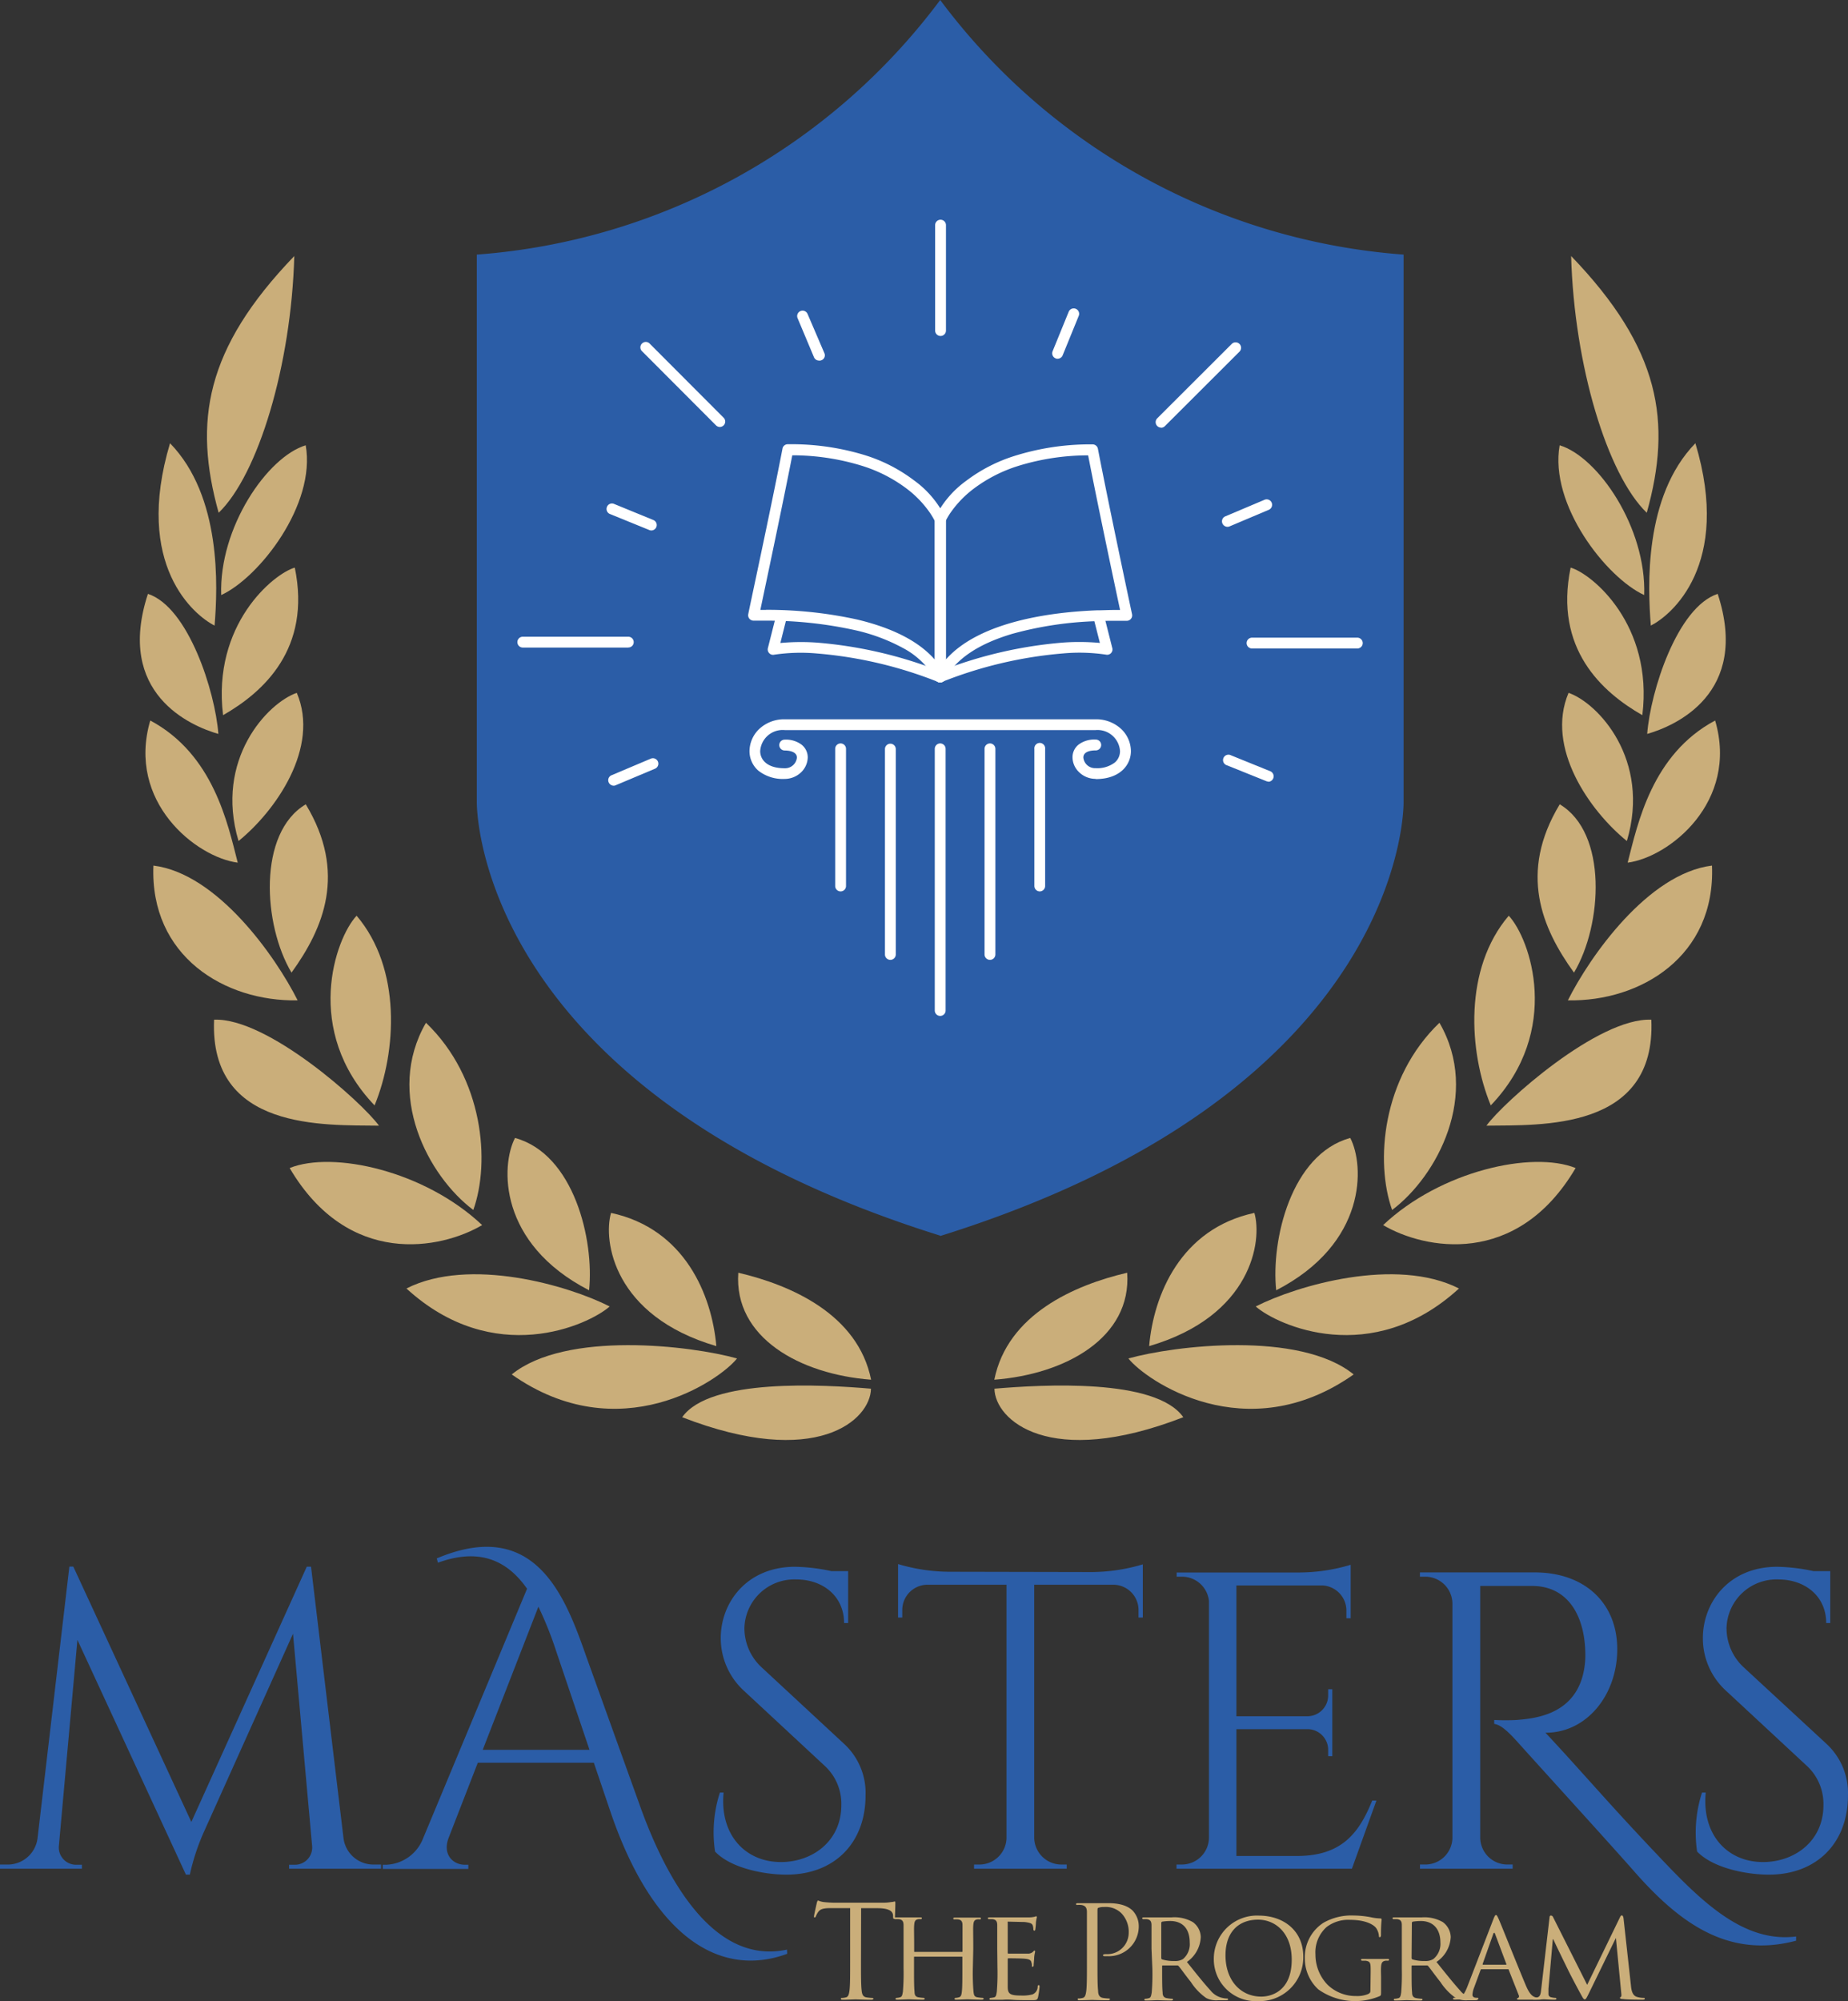 <svg xmlns="http://www.w3.org/2000/svg" width="555.153" height="600.945" viewBox="0 0 555.153 600.945">
  <rect x="0" y="0" width="555.153" height="600.945" fill="#333333" stroke="none"/>
  <g id="MASTERS_LOGO-TP_on_white" data-name="MASTERS LOGO-TP on white" transform="translate(-59.37 -49.69)">
    <path id="Path_24367" data-name="Path 24367" d="M265.458,420.86c140.771-43.968,139.208-130.277,139.208-130.277V126.147A191.25,191.25,0,0,1,265.458,49.69,191.293,191.293,0,0,1,126.25,126.147V290.476s-1.563,86.309,139.208,130.277" transform="translate(76.354 0)" fill="#2b5da7"/>
    <path id="Path_24368" data-name="Path 24368" d="M135.994,249.318c5.14-14.392,3.084-39.6-14.221-56.218-12.422,21.524.707,46.088,14.221,56.218" transform="translate(65.561 163.725)" fill="#caae7a"/>
    <path id="Path_24369" data-name="Path 24369" d="M113.566,178.09c-6.425,6.853-16.105,34.481,5.4,56.968,6.639-16.191,8.117-41.1-5.4-56.968" transform="translate(52.93 146.588)" fill="#caae7a"/>
    <path id="Path_24370" data-name="Path 24370" d="M114.634,85.59c-26.792,27.842-30.326,49.793-22.723,77.1,11.843-11.415,21.8-44.225,22.723-77.1" transform="translate(33.144 40.985)" fill="#caae7a"/>
    <path id="Path_24371" data-name="Path 24371" d="M108.02,162.47c-14.456,8.567-12.85,36.194-4.283,50.543,9.659-13.364,16.7-29.983,4.283-50.543" transform="translate(43.206 128.756)" fill="#caae7a"/>
    <path id="Path_24372" data-name="Path 24372" d="M111.315,146.84c-8.738,3-24.8,19.982-17.5,44.5,11.094-8.995,24.522-28.013,17.5-44.5" transform="translate(37.213 110.912)" fill="#caae7a"/>
    <path id="Path_24373" data-name="Path 24373" d="M112.419,129.28c-6.425,1.842-24.886,17.133-21.545,44.311,12.1-6.9,26.578-19.939,21.545-44.311" transform="translate(35.509 90.864)" fill="#caae7a"/>
    <path id="Path_24374" data-name="Path 24374" d="M90.413,157.1c11.415-5.247,28.527-27.156,25.379-44.975C104.27,115.6,89.706,136.845,90.413,157.1" transform="translate(35.412 71.285)" fill="#caae7a"/>
    <path id="Path_24375" data-name="Path 24375" d="M157.825,231.582c-17.262-16.3-44.8-22.38-57.825-17.133,17.647,29.983,45.489,24.415,57.825,17.133" transform="translate(46.385 186.001)" fill="#caae7a"/>
    <path id="Path_24376" data-name="Path 24376" d="M155.064,255c1.563-14.992-4.476-40.884-22.252-45.746C128.529,217.5,127.694,240.9,155.064,255" transform="translate(81.271 182.162)" fill="#caae7a"/>
    <path id="Path_24377" data-name="Path 24377" d="M177.439,238.036c-12.4-6.318-42.148-14.992-61.059-5.4,26.257,24.051,54.7,11.008,61.059,5.4" transform="translate(65.086 203.984)" fill="#caae7a"/>
    <path id="Path_24378" data-name="Path 24378" d="M177.056,259.766c-1.349-15.313-9.445-35.23-31.632-40.006-2.42,8.31.707,30.968,31.632,40.006" transform="translate(97.507 194.161)" fill="#caae7a"/>
    <path id="Path_24379" data-name="Path 24379" d="M198.826,242.3c-13.749-3.855-51.4-8.4-67.676,4.8,32.36,22.766,62.579,1.692,67.676-4.8" transform="translate(81.948 215.333)" fill="#caae7a"/>
    <path id="Path_24380" data-name="Path 24380" d="M202.865,260.275c-3.962-19.66-24.115-28.441-39.9-32.125-1.371,19.489,18.525,30.5,39.9,32.125" transform="translate(118.194 203.74)" fill="#caae7a"/>
    <path id="Path_24381" data-name="Path 24381" d="M155.06,253.481c40.327,15.655,56.582.814,56.711-8.567-14.285-1.221-48.444-3.234-56.711,8.567" transform="translate(109.245 221.798)" fill="#caae7a"/>
    <path id="Path_24382" data-name="Path 24382" d="M89.424,192.677c-1.456,33.431,33.238,31.589,49.536,31.825-5.119-7.046-33.538-32.489-49.536-31.825" transform="translate(34.26 163.227)" fill="#caae7a"/>
    <path id="Path_24383" data-name="Path 24383" d="M80.911,171.06c-1.114,27.22,21.417,40.884,43.326,40.477-6.6-13.15-24.094-38.1-43.326-40.477" transform="translate(24.547 138.563)" fill="#caae7a"/>
    <path id="Path_24384" data-name="Path 24384" d="M107.5,193.4c-3.02-11.736-7.3-32.553-26.278-42.683C74.052,175.178,95.062,191.8,107.5,193.4" transform="translate(23.289 115.341)" fill="#caae7a"/>
    <path id="Path_24385" data-name="Path 24385" d="M102.573,175.022c-.964-12.743-9.016-38.079-21.16-42.062-9.83,29.983,12.85,39.685,21.16,42.062" transform="translate(22.396 95.066)" fill="#caae7a"/>
    <path id="Path_24386" data-name="Path 24386" d="M98.436,166.6c.942-11.629,2.142-38.807-13.385-54.762-10.987,36.751,7.367,51.742,13.385,54.762" transform="translate(25.397 70.954)" fill="#caae7a"/>
    <path id="Path_24387" data-name="Path 24387" d="M255.95,249.318c-5.119-14.392-3.084-39.6,14.221-56.218,12.422,21.524-.707,46.088-14.221,56.218" transform="translate(221.621 163.725)" fill="#caae7a"/>
    <path id="Path_24388" data-name="Path 24388" d="M276.514,178.09c6.425,6.853,16.105,34.481-5.4,56.968-6.66-16.191-8.138-41.1,5.4-56.968" transform="translate(236.094 146.588)" fill="#caae7a"/>
    <path id="Path_24389" data-name="Path 24389" d="M279.75,85.59c26.813,27.842,30.347,49.793,22.723,77.1-11.843-11.415-21.8-44.225-22.723-77.1" transform="translate(251.598 40.985)" fill="#caae7a"/>
    <path id="Path_24390" data-name="Path 24390" d="M281.7,162.47c14.435,8.567,12.85,36.194,4.283,50.543-9.659-13.364-16.7-29.983-4.283-50.543" transform="translate(246.225 128.756)" fill="#caae7a"/>
    <path id="Path_24391" data-name="Path 24391" d="M280.423,146.84c8.759,3,24.8,19.982,17.519,44.5-11.115-8.995-24.522-28.013-17.519-44.5" transform="translate(250.154 110.912)" fill="#caae7a"/>
    <path id="Path_24392" data-name="Path 24392" d="M280.227,129.28c6.425,1.842,24.886,17.133,21.545,44.311-12.1-6.9-26.578-19.939-21.545-44.311" transform="translate(250.971 90.864)" fill="#caae7a"/>
    <path id="Path_24393" data-name="Path 24393" d="M303.742,157.1c-11.415-5.247-28.548-27.156-25.4-44.975,11.522,3.469,26.085,24.715,25.4,44.975" transform="translate(249.558 71.285)" fill="#caae7a"/>
    <path id="Path_24394" data-name="Path 24394" d="M253.38,231.582c17.262-16.3,44.8-22.38,57.825-17.133-17.647,29.983-45.51,24.415-57.825,17.133" transform="translate(221.492 186.001)" fill="#caae7a"/>
    <path id="Path_24395" data-name="Path 24395" d="M238.509,255c-1.585-14.992,4.455-40.884,22.252-45.746,4.283,8.245,5.1,31.654-22.252,45.746" transform="translate(204.238 182.162)" fill="#caae7a"/>
    <path id="Path_24396" data-name="Path 24396" d="M235.51,238.036c12.4-6.318,42.169-14.992,61.059-5.4-26.235,24.051-54.7,11.008-61.059,5.4" transform="translate(201.091 203.984)" fill="#caae7a"/>
    <path id="Path_24397" data-name="Path 24397" d="M220.56,259.766c1.328-15.313,9.423-35.23,31.611-40.006,2.42,8.31-.707,30.968-31.611,40.006" transform="translate(184.023 194.161)" fill="#caae7a"/>
    <path id="Path_24398" data-name="Path 24398" d="M217.65,242.3c13.749-3.855,51.4-8.4,67.676,4.8-32.36,22.766-62.579,1.692-67.676-4.8" transform="translate(180.701 215.333)" fill="#caae7a"/>
    <path id="Path_24399" data-name="Path 24399" d="M198.84,260.275c3.962-19.66,24.115-28.441,39.92-32.125,1.371,19.489-18.525,30.5-39.92,32.125" transform="translate(159.227 203.74)" fill="#caae7a"/>
    <path id="Path_24400" data-name="Path 24400" d="M255.592,253.481c-40.327,15.655-56.583.814-56.732-8.567,14.306-1.221,48.444-3.234,56.732,8.567" transform="translate(159.249 221.798)" fill="#caae7a"/>
    <path id="Path_24401" data-name="Path 24401" d="M317.406,192.677c1.478,33.431-33.238,31.589-49.536,31.825,5.119-7.046,33.538-32.489,49.536-31.825" transform="translate(238.035 163.227)" fill="#caae7a"/>
    <path id="Path_24402" data-name="Path 24402" d="M322.594,171.06c1.114,27.22-21.417,40.884-43.3,40.477,6.575-13.15,24.072-38.1,43.3-40.477" transform="translate(251.073 138.563)" fill="#caae7a"/>
    <path id="Path_24403" data-name="Path 24403" d="M287.68,193.4c3.02-11.736,7.3-32.553,26.278-42.683,7.175,24.458-13.835,41.077-26.278,42.683" transform="translate(260.651 115.341)" fill="#caae7a"/>
    <path id="Path_24404" data-name="Path 24404" d="M290.42,175.022c.964-12.743,9.016-38.079,21.181-42.062,9.809,29.983-12.85,39.685-21.181,42.062" transform="translate(263.779 95.066)" fill="#caae7a"/>
    <path id="Path_24405" data-name="Path 24405" d="M291.186,166.6c-.921-11.629-2.142-38.807,13.385-54.762C315.58,148.484,297.2,163.6,291.186,166.6" transform="translate(264.105 70.954)" fill="#caae7a"/>
    <path id="Path_24406" data-name="Path 24406" d="M267.511,142.355H235.858a1.628,1.628,0,0,1-1.628-1.628,1.649,1.649,0,0,1,1.628-1.628H267.49a1.649,1.649,0,0,1,1.628,1.649,1.628,1.628,0,0,1-1.628,1.606" transform="translate(199.63 102.075)" fill="#fff"/>
    <path id="Path_24407" data-name="Path 24407" d="M244.54,163.584a1.606,1.606,0,0,1-.621-.129L232.1,158.7a1.628,1.628,0,1,1,1.221-3l11.843,4.8a1.649,1.649,0,0,1-.621,3.148" transform="translate(195.852 120.81)" fill="#fff"/>
    <path id="Path_24408" data-name="Path 24408" d="M146.322,164.256a1.671,1.671,0,0,1-1.5-1.007,1.606,1.606,0,0,1,.878-2.142l11.758-4.969a1.637,1.637,0,1,1,1.264,3.02l-11.758,4.947a1.413,1.413,0,0,1-.643.15" transform="translate(97.402 121.38)" fill="#fff"/>
    <path id="Path_24409" data-name="Path 24409" d="M165.241,142.225H133.588a1.628,1.628,0,1,1,0-3.255h31.654a1.628,1.628,0,0,1,1.628,1.628,1.606,1.606,0,0,1-1.628,1.606" transform="translate(82.873 101.927)" fill="#fff"/>
    <path id="Path_24410" data-name="Path 24410" d="M157.922,128.39a1.542,1.542,0,0,1-.621-.128l-11.843-4.819a1.628,1.628,0,0,1-.878-2.142,1.606,1.606,0,0,1,2.142-.878l11.758,4.819a1.628,1.628,0,0,1-.6,3.148" transform="translate(97.131 80.597)" fill="#fff"/>
    <path id="Path_24411" data-name="Path 24411" d="M173.084,123.173a1.606,1.606,0,0,1-1.156-.471l-22.359-22.4a1.628,1.628,0,0,1,2.292-2.292l22.359,22.4a1.628,1.628,0,0,1-1.135,2.763" transform="translate(102.55 54.737)" fill="#fff"/>
    <path id="Path_24412" data-name="Path 24412" d="M177.744,108.234a1.649,1.649,0,0,1-1.5-.985L171.3,95.469a1.628,1.628,0,0,1,3-1.264l5.054,11.779a1.585,1.585,0,0,1-.857,2.142,1.713,1.713,0,0,1-.642.128" transform="translate(127.659 49.738)" fill="#fff"/>
    <path id="Path_24413" data-name="Path 24413" d="M192.168,115.409h0a1.628,1.628,0,0,1-1.628-1.628V82.128a1.628,1.628,0,0,1,1.628-1.628h0a1.628,1.628,0,0,1,1.628,1.628v31.654a1.628,1.628,0,0,1-1.628,1.628" transform="translate(149.751 35.174)" fill="#fff"/>
    <path id="Path_24414" data-name="Path 24414" d="M208.6,108.055a1.542,1.542,0,0,1-.621-.128,1.649,1.649,0,0,1-.9-2.142L211.9,93.963a1.629,1.629,0,1,1,3.02,1.221L210.1,107.006a1.606,1.606,0,0,1-1.5,1.028" transform="translate(168.501 49.382)" fill="#fff"/>
    <path id="Path_24415" data-name="Path 24415" d="M223.093,123.307a1.67,1.67,0,0,1-1.156-.493,1.649,1.649,0,0,1,0-2.292l22.4-22.359a1.643,1.643,0,0,1,2.313,2.334l-22.4,22.359a1.671,1.671,0,0,1-1.157.493" transform="translate(185.066 54.797)" fill="#fff"/>
    <path id="Path_24416" data-name="Path 24416" d="M232.412,127.956a1.67,1.67,0,0,1-1.5-1.007,1.606,1.606,0,0,1,.878-2.142l11.758-4.969a1.637,1.637,0,1,1,1.264,3.02l-11.758,4.969a1.713,1.713,0,0,1-.642.129" transform="translate(195.687 79.938)" fill="#fff"/>
    <path id="Path_24417" data-name="Path 24417" d="M218.871,156.776a1.969,1.969,0,0,1-.6-.107,126.206,126.206,0,0,0-36.408-8.567,54.421,54.421,0,0,0-12.85.364,1.563,1.563,0,0,1-1.5-.45,1.606,1.606,0,0,1-.407-1.521l2.527-10a1.628,1.628,0,0,1,3.148.792l-1.927,7.667a67.672,67.672,0,0,1,11.094-.107,129.742,129.742,0,0,1,37.458,8.8,1.628,1.628,0,0,1-.578,3.148" transform="translate(122.941 97.828)" fill="#fff"/>
    <path id="Path_24418" data-name="Path 24418" d="M222,183.494a1.649,1.649,0,0,1-1.456-.878,23.816,23.816,0,0,0-9.7-9.423,55.361,55.361,0,0,0-14.542-5.4,121.88,121.88,0,0,0-26.621-2.827H166.02a1.671,1.671,0,0,1-1.328-.578A1.628,1.628,0,0,1,164.35,163c0-.321,6.9-32.125,10.28-49.708a1.585,1.585,0,0,1,1.585-1.306,75.364,75.364,0,0,1,23.43,3.362,47.951,47.951,0,0,1,14.478,7.474,29.983,29.983,0,0,1,9.487,11.265,1.435,1.435,0,0,1,.129.6V181.8a1.649,1.649,0,0,1-1.242,1.585h-.385m-52.428-21.674a125.887,125.887,0,0,1,27.37,2.913c10.708,2.549,18.547,6.575,23.323,12.036V135.029a22.5,22.5,0,0,0-1.735-2.848,31.631,31.631,0,0,0-6.7-6.853,43.881,43.881,0,0,0-13.471-6.875,70.952,70.952,0,0,0-20.9-3.148c-2.956,15.12-8.1,39.321-9.595,46.431h1.713" transform="translate(119.808 71.109)" fill="#fff"/>
    <path id="Path_24419" data-name="Path 24419" d="M192.116,156.787a1.628,1.628,0,0,1-.578-3.148,129.59,129.59,0,0,1,37.458-8.8,67.746,67.746,0,0,1,11.094.107l-1.949-7.667a1.628,1.628,0,0,1,3.148-.792l2.527,10a1.585,1.585,0,0,1-.385,1.521,1.606,1.606,0,0,1-1.521.45,54.292,54.292,0,0,0-12.85-.364,126.506,126.506,0,0,0-36.408,8.567,1.843,1.843,0,0,1-.578.107" transform="translate(149.695 97.816)" fill="#fff"/>
    <path id="Path_24420" data-name="Path 24420" d="M192.131,183.469h-.385a1.649,1.649,0,0,1-1.242-1.585V134.768a1.863,1.863,0,0,1,0-.6,29.855,29.855,0,0,1,9.4-11.2,47.7,47.7,0,0,1,14.478-7.474A75.772,75.772,0,0,1,237.9,112a1.628,1.628,0,0,1,1.606,1.306c3.384,17.54,10.194,49.387,10.258,49.708a1.628,1.628,0,0,1-1.67,1.97H244.43c-1.692,0-3.448,0-5.2.107a107.082,107.082,0,0,0-25.4,3.791c-10.28,3.041-17.133,7.667-20.26,13.749a1.585,1.585,0,0,1-1.435.878m1.628-48.466V176.68c10.216-11.651,32.232-14.328,45.339-14.842,1.8,0,3.6-.107,5.333-.107h1.735c-1.521-7.11-6.661-31.311-9.595-46.431a71.184,71.184,0,0,0-20.909,3.144,44.139,44.139,0,0,0-13.486,6.879,31.632,31.632,0,0,0-6.7,6.853,19.278,19.278,0,0,0-1.713,2.848" transform="translate(149.681 71.134)" fill="#fff"/>
    <path id="Path_24421" data-name="Path 24421" d="M192.118,235.74a1.628,1.628,0,0,1-1.628-1.628V155.578a1.628,1.628,0,1,1,3.255,0v78.534a1.628,1.628,0,0,1-1.628,1.628" transform="translate(149.694 119.029)" fill="#fff"/>
    <path id="Path_24422" data-name="Path 24422" d="M185.128,218.906a1.628,1.628,0,0,1-1.628-1.628v-61.7a1.628,1.628,0,0,1,3.255,0v61.7a1.628,1.628,0,0,1-1.628,1.628" transform="translate(141.714 119.029)" fill="#fff"/>
    <path id="Path_24423" data-name="Path 24423" d="M178.148,198.346a1.628,1.628,0,0,1-1.628-1.628V155.578a1.628,1.628,0,1,1,3.255,0v41.141a1.628,1.628,0,0,1-1.628,1.628" transform="translate(133.745 119.029)" fill="#fff"/>
    <path id="Path_24424" data-name="Path 24424" d="M268.477,168.434a7.068,7.068,0,0,1-4.969-2.013,6.232,6.232,0,0,1-1.97-4.433,4.84,4.84,0,0,1,1.842-3.855,7.9,7.9,0,0,1,5.1-1.5,1.628,1.628,0,1,1,0,3.255c-1.114,0-3.684.193-3.684,2.142a3.534,3.534,0,0,0,3.684,3.191,8.716,8.716,0,0,0,5.761-1.692,4.476,4.476,0,0,0,1.563-3.469,6.768,6.768,0,0,0-7.324-6.275h-93.4a6.768,6.768,0,0,0-7.367,6.3c0,2.484,1.927,5.161,7.324,5.161a3.555,3.555,0,0,0,3.705-3.191c0-1.906-2.591-2.142-3.705-2.142a1.628,1.628,0,0,1,0-3.255,7.9,7.9,0,0,1,5.1,1.5A4.862,4.862,0,0,1,182,162.009a6.425,6.425,0,0,1-1.97,4.433,7.153,7.153,0,0,1-4.99,2.013,11.865,11.865,0,0,1-7.881-2.484,7.774,7.774,0,0,1-2.656-5.89,9.316,9.316,0,0,1,2.87-6.575,10.9,10.9,0,0,1,7.71-2.956h93.4a10.987,10.987,0,0,1,7.731,2.956,9.273,9.273,0,0,1,2.87,6.575c0,4.176-3.277,8.417-10.58,8.417" transform="translate(120.022 115.146)" fill="#fff"/>
    <path id="Path_24425" data-name="Path 24425" d="M199.1,218.906a1.628,1.628,0,0,1-1.628-1.628v-61.7a1.628,1.628,0,1,1,3.255,0v61.7a1.628,1.628,0,0,1-1.628,1.628" transform="translate(157.663 119.029)" fill="#fff"/>
    <path id="Path_24426" data-name="Path 24426" d="M206.093,198.446a1.628,1.628,0,0,1-1.628-1.628V155.677a1.628,1.628,0,1,1,3.234,0v41.141a1.628,1.628,0,0,1-1.606,1.628" transform="translate(165.637 118.93)" fill="#fff"/>
    <path id="Path_24427" data-name="Path 24427" d="M162.555,350.861a9.038,9.038,0,0,0,9.273,7.967h2.013v1.264H146.214v-1.2h1.992a5.183,5.183,0,0,0,4.947-5.418l-5.761-63.95-26.706,59.367a65.188,65.188,0,0,0-4.283,12.978h-1.178l-32.6-70.5-5.59,62.108a5.2,5.2,0,0,0,4.969,5.418h1.97v1.2H59.37v-1.264h2.013a9.016,9.016,0,0,0,9.273-7.967l9.552-81.511h1.178l35.466,76.693,34.673-76.65h1.285Z" transform="translate(0 250.776)" fill="#2b5da7"/>
    <path id="Path_24428" data-name="Path 24428" d="M234.556,388.8c-20.024,7.367-40.263-4.84-53.156-42.833l-4.926-14.542H141.608l-8.8,22.659c-1.863,5.076,1.542,7.967,4.84,7.967h1.114v1.264h-25.7v-1.264h1.156a12.4,12.4,0,0,0,10.708-7.325l31.482-75.558c-5.525-7.881-13.6-12.593-26.771-7.817l-.364-1.285c29.79-12.614,38.7,11.715,44.975,29.6l15.784,43.861c7.175,20.367,21.417,48.958,44.461,44.011Zm-59.388-61.251-10.023-29.662a106.664,106.664,0,0,0-5.333-13.321l-16.726,42.983Z" transform="translate(61.295 247.615)" fill="#2b5da7"/>
    <path id="Path_24429" data-name="Path 24429" d="M198.686,322.579a20.024,20.024,0,0,1,6.425,15.506c0,14.049-9.166,23.751-23.794,23.751-6.211,0-16.512-1.778-21.417-6.939a38.722,38.722,0,0,1,1.456-17.711h1.114c-1.264,13.086,7.025,21.417,18.333,20.838,9.273-.514,17.026-6.875,17.026-17.026a15.463,15.463,0,0,0-4.99-11.843L168.51,306.559a21.417,21.417,0,0,1-6.9-15.763c0-10.708,7.838-21.417,22.337-21.417a56.091,56.091,0,0,1,10.9,1.306h5.033v15.591h-1.221c0-8.117-6.425-13.086-14.306-13.086a14.992,14.992,0,0,0-15.634,14.628,16,16,0,0,0,5.119,11.715Z" transform="translate(114.278 250.81)" fill="#2b5da7"/>
    <path id="Path_24430" data-name="Path 24430" d="M243.572,271.4a54.591,54.591,0,0,0,15.291-2.313v15.977h-1.285v-2.27a7.6,7.6,0,0,0-7.239-7.581H226.246v76.136a8.16,8.16,0,0,0,8.138,7.881h1.628v1.264H208.17v-1.264h1.606a8.138,8.138,0,0,0,8.138-7.774V275.211H193.864a7.6,7.6,0,0,0-7.26,7.582v2.27H185.34V269a54.589,54.589,0,0,0,15.291,2.313Z" transform="translate(143.814 250.376)" fill="#2b5da7"/>
    <path id="Path_24431" data-name="Path 24431" d="M277.085,360.377H224.4v-1.264h1.606a8.139,8.139,0,0,0,8.138-7.99V279.958a8.138,8.138,0,0,0-8.1-7.282h-1.606v-1.264h37.136a54.012,54.012,0,0,0,15.142-2.313v16.062h-1.285v-2.27a7.56,7.56,0,0,0-7.132-7.581H242.39v39.278h21.417a6.254,6.254,0,0,0,6.147-6.254v-1.863H271.2v20.11h-1.242v-1.863a6.232,6.232,0,0,0-6.018-6.254H242.39v38.079h18.225c13.471,0,18.654-6.96,22.573-16.641h1.264Z" transform="translate(188.407 250.491)" fill="#2b5da7"/>
    <path id="Path_24432" data-name="Path 24432" d="M293.042,270.17c14.992,0,24.779,9.188,24.779,23.044s-9.273,25.164-21.566,25.1c10.88,11.629,18.889,21.16,33.26,36.28,13.085,13.857,25.914,26.942,42.041,24.907v1.264C351,386.226,336.368,375.3,322.768,359.8c-6.1-6.96-25.871-28.677-34.266-37.993-3.105-3.491-5.461-5.847-7.646-6.147v-1.178a64.083,64.083,0,0,0,6.768,0c5.44-.45,16.641-1.542,19.81-13.235a24.712,24.712,0,0,0,.771-7.624c-.385-10.708-5.333-19.275-15.763-19.382H276.658V349.9a8.138,8.138,0,0,0,8.181,7.988H286.4v1.264H258.561v-1.264h1.628a8.138,8.138,0,0,0,8.117-7.945V279.465a8.16,8.16,0,0,0-8.16-8.01H258.54V270.17Z" transform="translate(227.383 251.712)" fill="#2b5da7"/>
    <path id="Path_24433" data-name="Path 24433" d="M336.535,322.579a20.089,20.089,0,0,1,6.425,15.506c0,14.049-9.188,23.751-23.794,23.751-6.232,0-16.512-1.778-21.524-6.939a39.061,39.061,0,0,1,1.478-17.711h1.114c-1.264,13.086,7.025,21.417,18.333,20.838,9.273-.514,17.026-6.875,17.026-17.026a15.548,15.548,0,0,0-4.99-11.843l-24.329-22.594a21.267,21.267,0,0,1-6.9-15.763c0-10.708,7.839-21.417,22.338-21.417a56.09,56.09,0,0,1,10.9,1.306h5.033v15.591h-1.221c0-8.117-6.425-13.086-14.306-13.086a14.992,14.992,0,0,0-15.634,14.628,16,16,0,0,0,5.119,11.715Z" transform="translate(271.549 250.81)" fill="#2b5da7"/>
    <path id="Path_24434" data-name="Path 24434" d="M187.663,334.781c0,3.705,0,6.746.193,8.352.107,1.135.343,1.97,1.5,2.142a15.193,15.193,0,0,0,1.735.171c.236,0,.3.107.3.236s-.193.3-.621.3c-2.142,0-4.54-.107-4.733-.107s-2.613.107-3.769.107c-.428,0-.621,0-.621-.3s0-.236.3-.236a5.394,5.394,0,0,0,1.156-.171c.771-.15.964-.985,1.114-2.142.193-1.606.193-4.647.193-8.352V318.462h-5.7c-2.4,0-3.32.3-3.941,1.221a6.258,6.258,0,0,0-.642,1.2c-.129.321-.236.385-.386.385s-.193,0-.193-.343.771-3.705.835-4,.236-.75.385-.75a6.682,6.682,0,0,0,1.692.471c1.135.129,2.591.193,3.063.193h14.456a14.28,14.28,0,0,0,2.741-.193,4.781,4.781,0,0,0,1.071-.193c.15,0,.193.236.193.471,0,1.156-.107,3.812-.107,4.283s-.128.493-.278.493-.257,0-.3-.643v-.428c-.107-1.156-1.049-2.142-4.754-2.142h-4.84Z" transform="translate(130.354 304.228)" fill="#caae7a"/>
    <path id="Path_24435" data-name="Path 24435" d="M208.434,333.724a67.406,67.406,0,0,0,.193,7.11c.129.964.193,1.563,1.242,1.713a12.355,12.355,0,0,0,1.5.171c.236,0,.321.15.321.257s-.193.278-.578.278c-1.863,0-4.026-.107-4.283-.107s-2.334.107-3.341.107c-.385,0-.535,0-.535-.278a.236.236,0,0,1,.257-.257,3.964,3.964,0,0,0,1.007-.171c.685-.15.814-.792.921-1.756.15-1.349.15-3.834.15-6.982v-3.277c0-.15,0-.193-.193-.193H190.958c-.129,0-.193,0-.193.193v3.277c0,3.148,0,5.654.15,7.025,0,.964.236,1.563,1.221,1.713a12.846,12.846,0,0,0,1.542.171.257.257,0,0,1,.278.257c0,.171-.15.278-.535.278-1.885,0-4.048-.107-4.283-.107s-2.334.107-3.384.107c-.343,0-.535,0-.535-.278a.257.257,0,0,1,.278-.257,4.283,4.283,0,0,0,1.028-.171c.664-.15.728-.75.9-1.713a67.4,67.4,0,0,0,.193-7.11V320.9c0-1.028-.278-1.67-1.392-1.82a9.787,9.787,0,0,0-1.156,0,.343.343,0,0,1-.279-.257c0-.193.171-.279.557-.279h7.239c.385,0,.535,0,.535.278a.321.321,0,0,1-.257.257,3.469,3.469,0,0,0-.857,0c-.921.193-1.114.664-1.2,1.82s0,2.035,0,7.132v.685c0,.193,0,.193.193.193h14.135c.129,0,.193,0,.193-.193V320.96c0-1.028-.236-1.67-1.349-1.82a10.112,10.112,0,0,0-1.157,0,.3.3,0,0,1-.278-.257c0-.193.15-.278.535-.278H210.3c.385,0,.578,0,.578.278a.321.321,0,0,1-.3.257,3.643,3.643,0,0,0-.857,0c-.878.193-1.071.664-1.156,1.82s0,1.949,0,7.046Z" transform="translate(143.186 306.934)" fill="#caae7a"/>
    <path id="Path_24436" data-name="Path 24436" d="M200.757,328.125v-7.046c0-1.028-.278-1.67-1.392-1.82a10.14,10.14,0,0,0-1.157,0,.321.321,0,0,1-.278-.257c0-.193.15-.279.535-.279H210.5a7.368,7.368,0,0,0,1.542-.193,1.737,1.737,0,0,1,.471-.15.524.524,0,0,1,.15.3,13.421,13.421,0,0,0-.278,1.542,19.376,19.376,0,0,1-.193,2.142c-.086.364-.15.343-.3.343s-.278-.15-.278-.428a3.7,3.7,0,0,0-.193-1.156c-.236-.535-.578-.771-2.42-1.007-.578,0-4.519-.107-4.9-.107s-.193.107-.193.343v8.909c0,.236,0,.343.193.343h5.675a2.238,2.238,0,0,0,1.649-.471c.343-.343.385-.428.514-.428s.193,0,.193.278-.193.728-.278,1.82c0,.642-.15,1.885-.15,2.142s0,.6-.321.6-.214-.107-.214-.3a2.591,2.591,0,0,0-.171-1.071c-.107-.471-.407-.857-1.735-1.007-.921-.128-4.54-.15-5.119-.15-.193,0-.236.107-.236.214v8.331c0,2.142.707,2.634,4.048,2.634a11.523,11.523,0,0,0,3.405-.343,2.527,2.527,0,0,0,1.542-2.292c0-.385.15-.493.343-.493s.236.257.236.493a27.2,27.2,0,0,1-.471,3.17c-.236.857-.578.857-1.885.857-2.549,0-4.519,0-5.911-.129a19.268,19.268,0,0,0-2.806,0h-3.427c-.535,0-.557,0-.557-.278a.257.257,0,0,1,.278-.257,9.68,9.68,0,0,0,1.049-.171c.642-.107.728-.75.878-1.713a67.392,67.392,0,0,0,.193-7.11Z" transform="translate(158.188 306.751)" fill="#caae7a"/>
    <path id="Path_24437" data-name="Path 24437" d="M213.577,327.558v-8.331c0-1.242-.385-1.927-1.67-2.142a8.564,8.564,0,0,0-1.306,0,.278.278,0,0,1-.3-.236c0-.236.193-.3.6-.3h9.145c4.819,0,6.553,1.606,7.175,2.142a6.789,6.789,0,0,1,1.928,4.6,8.952,8.952,0,0,1-9.488,9.166,5.191,5.191,0,0,1-.814,0c-.193,0-.428,0-.428-.257s.236-.343,1.049-.343a6.425,6.425,0,0,0,6.661-6.3,8.117,8.117,0,0,0-2.142-5.932,6.682,6.682,0,0,0-5.268-1.927,4.455,4.455,0,0,0-1.67.236c-.214,0-.3.343-.3.728v15.848c0,3.705,0,6.746.193,8.352,0,1.135.343,1.97,1.5,2.142a15.191,15.191,0,0,0,1.735.171c.236,0,.321.107.321.236s-.193.3-.621.3c-2.142,0-4.562-.107-4.754-.107s-2.549.107-3.705.107c-.407,0-.6,0-.6-.3s0-.236.3-.236a5.4,5.4,0,0,0,1.156-.171c.771-.15.964-.985,1.114-2.142.193-1.606.193-4.647.193-8.352Z" transform="translate(172.31 304.662)" fill="#caae7a"/>
    <path id="Path_24438" data-name="Path 24438" d="M222.386,327.963v-7.046c0-1.028-.278-1.67-1.392-1.82a9.47,9.47,0,0,0-1.156,0,.321.321,0,0,1-.257-.257c0-.193.15-.278.535-.278H228.4A10.987,10.987,0,0,1,234.829,320a5.718,5.718,0,0,1,2.356,4.476,9.6,9.6,0,0,1-4.155,7.474c2.763,3.469,5.119,6.425,7.089,8.567a6.211,6.211,0,0,0,3.791,2.27,5.441,5.441,0,0,0,1.178.129.3.3,0,0,1,.321.257c0,.193-.193.278-.814.278h-2.142a6.682,6.682,0,0,1-3.619-.664,17.132,17.132,0,0,1-4.626-4.819c-1.435-1.778-2.934-3.9-3.662-4.776a.557.557,0,0,0-.471-.193h-4.283c-.15,0-.214,0-.214.278v.771c0,3.17,0,5.7.15,7.067,0,.964.3,1.563,1.349,1.713a11.1,11.1,0,0,0,1.5.171c.236,0,.278.15.278.257s-.171.278-.557.278c-1.842,0-4-.107-4.155-.107s-2.313.107-3.362.107c-.343,0-.535,0-.535-.278a.257.257,0,0,1,.278-.257,4.283,4.283,0,0,0,1.028-.171c.664-.15.728-.75.9-1.713a67.391,67.391,0,0,0,.193-7.11Zm2.934,2.784a.492.492,0,0,0,.214.428,12.08,12.08,0,0,0,3.748.493,4.454,4.454,0,0,0,2.549-.578,5.847,5.847,0,0,0,2.035-5.011c0-4.091-2.142-6.425-5.847-6.425a16.507,16.507,0,0,0-2.441.193.428.428,0,0,0-.257.386Z" transform="translate(182.905 306.913)" fill="#caae7a"/>
    <path id="Path_24439" data-name="Path 24439" d="M243.1,318.3c7.624,0,13.407,4.647,13.407,12.293a13.128,13.128,0,0,1-13.6,13.385,12.593,12.593,0,0,1-13.278-12.85A12.978,12.978,0,0,1,243.1,318.295Zm.771,24.329c3.041,0,9.166-1.628,9.166-11.115,0-7.86-4.776-11.993-10.13-11.993-5.675,0-9.766,3.555-9.766,10.708C233.144,337.827,237.748,342.624,243.874,342.624Z" transform="translate(194.377 306.643)" fill="#caae7a"/>
    <path id="Path_24440" data-name="Path 24440" d="M262.171,335.186c0-2.656,0-3.041-1.456-3.32h-1.156a.321.321,0,0,1-.278-.278c0-.236.15-.257.535-.257h7.346c.385,0,.535,0,.535.257a.321.321,0,0,1-.279.278,4.291,4.291,0,0,0-.835,0c-.942.171-1.2.664-1.285,1.82s0,2.013,0,3.384v3.662c0,1.521,0,1.563-.45,1.778a19.081,19.081,0,0,1-18.4-2.035,12.571,12.571,0,0,1-4.048-9.338,12.25,12.25,0,0,1,5.654-10.708,17,17,0,0,1,9.038-2.142,28.86,28.86,0,0,1,5.2.535,14.986,14.986,0,0,0,2.741.343c.343,0,.428.15.428.3,0,.471-.193,1.349-.193,4.626,0,.557-.171.707-.385.707s-.236-.193-.236-.514a5.012,5.012,0,0,0-.771-2.142c-.857-1.242-3.448-2.548-7.839-2.548a10.708,10.708,0,0,0-7.089,2.142,10.173,10.173,0,0,0-3.362,8.245,13.022,13.022,0,0,0,3.6,9.059,12.1,12.1,0,0,0,8.567,3.427,8.566,8.566,0,0,0,3.662-.6c.428-.236.685-.385.685-1.007Z" transform="translate(208.954 306.628)" fill="#caae7a"/>
    <path id="Path_24441" data-name="Path 24441" d="M257.5,327.958v-7.046c0-1.028-.257-1.67-1.371-1.82a10.139,10.139,0,0,0-1.156,0,.321.321,0,0,1-.278-.257c0-.193.15-.279.535-.279h8.288a11.072,11.072,0,0,1,6.318,1.435,5.782,5.782,0,0,1,2.356,4.476,9.573,9.573,0,0,1-4.283,7.474c2.784,3.469,5.14,6.425,7.089,8.567a6.21,6.21,0,0,0,3.791,2.27,5.7,5.7,0,0,0,1.2.129.278.278,0,0,1,.3.257c0,.193-.193.278-.814.278h-2.142a6.746,6.746,0,0,1-3.619-.664,17.5,17.5,0,0,1-4.626-4.819c-1.435-1.778-2.934-3.9-3.662-4.776a.535.535,0,0,0-.471-.193h-4.283c-.171,0-.236,0-.236.278v.771c0,3.17,0,5.7.15,7.067,0,.964.3,1.563,1.349,1.713a11.472,11.472,0,0,0,1.5.171c.236,0,.278.15.278.257s-.15.278-.535.278c-1.863,0-4.026-.107-4.176-.107s-2.313.107-3.341.107c-.364,0-.557,0-.557-.278a.257.257,0,0,1,.279-.257,4.667,4.667,0,0,0,1.049-.171c.642-.15.728-.75.878-1.713A67.416,67.416,0,0,0,257.5,334Zm2.934,2.784a.471.471,0,0,0,.235.428,11.8,11.8,0,0,0,3.727.493,4.454,4.454,0,0,0,2.549-.578,5.847,5.847,0,0,0,2.142-5.011c0-4.091-2.249-6.425-5.868-6.425a16.8,16.8,0,0,0-2.442.193.428.428,0,0,0-.257.385Z" transform="translate(222.988 306.918)" fill="#caae7a"/>
    <path id="Path_24442" data-name="Path 24442" d="M275.29,319.495c.428-1.092.578-1.285.814-1.285s.45.471.792,1.2c.621,1.392,6.061,14.992,8.138,19.9,1.242,2.934,2.142,3.362,2.891,3.6a4.949,4.949,0,0,0,1.349.193c.193,0,.428,0,.428.257s-.385.278-.771.278h-5.354c-.664,0-1.2,0-1.2-.214s0-.171.236-.236a.621.621,0,0,0,.3-.9l-3-7.6c0-.15-.107-.193-.3-.193h-7.838c-.15,0-.257,0-.343.278l-1.927,5.247a6.811,6.811,0,0,0-.493,2.142c0,.664.578.9,1.156.9h.3c.278,0,.343.107.343.257s-.193.278-.493.278c-.814,0-2.656-.107-3.041-.107s-2.142.107-3.448.107c-.428,0-.642,0-.642-.278a.278.278,0,0,1,.3-.257H264.5c1.542-.193,2.142-1.349,2.848-3Zm3.769,13.642c.171,0,.171,0,.128-.236l-3.362-8.974q-.278-.771-.578,0l-3.17,8.974c0,.171,0,.236.128.236Z" transform="translate(232.692 306.557)" fill="#caae7a"/>
    <path id="Path_24443" data-name="Path 24443" d="M303.918,339.334c.107,1.156.343,2.934,1.735,3.384a6.829,6.829,0,0,0,2.142.321c.171,0,.278,0,.278.236s-.3.3-.685.3c-.771,0-4.562,0-5.8-.193-.792,0-.964-.193-.964-.343a.3.3,0,0,1,.236-.278c.193,0,.236-.535.15-1.156L299.4,325.028h0l-8.16,16.726c-.707,1.435-.9,1.735-1.2,1.735s-.514-.3-1.157-1.5c-.9-1.628-3.127-5.825-3.983-7.6s-3.726-7.581-4.283-8.931h-.171l-1.306,14.8v1.67a.942.942,0,0,0,.814.921,5.847,5.847,0,0,0,1.306.193.278.278,0,0,1,.278.236c0,.214-.235.3-.621.3-1.264,0-2.891-.107-3.148-.107s-1.949.107-2.87.107c-.343,0-.578,0-.578-.3s.15-.236.343-.236a5.78,5.78,0,0,0,1.007-.128c1.135-.193,1.157-1.392,1.306-2.613l2.484-21.417c0-.364.193-.578.385-.578a.749.749,0,0,1,.685.493l10.237,20.324,9.873-20.324c.15-.321.321-.535.535-.535s.428.257.514.878Z" transform="translate(245.399 306.614)" fill="#caae7a"/>
  </g>
</svg>
